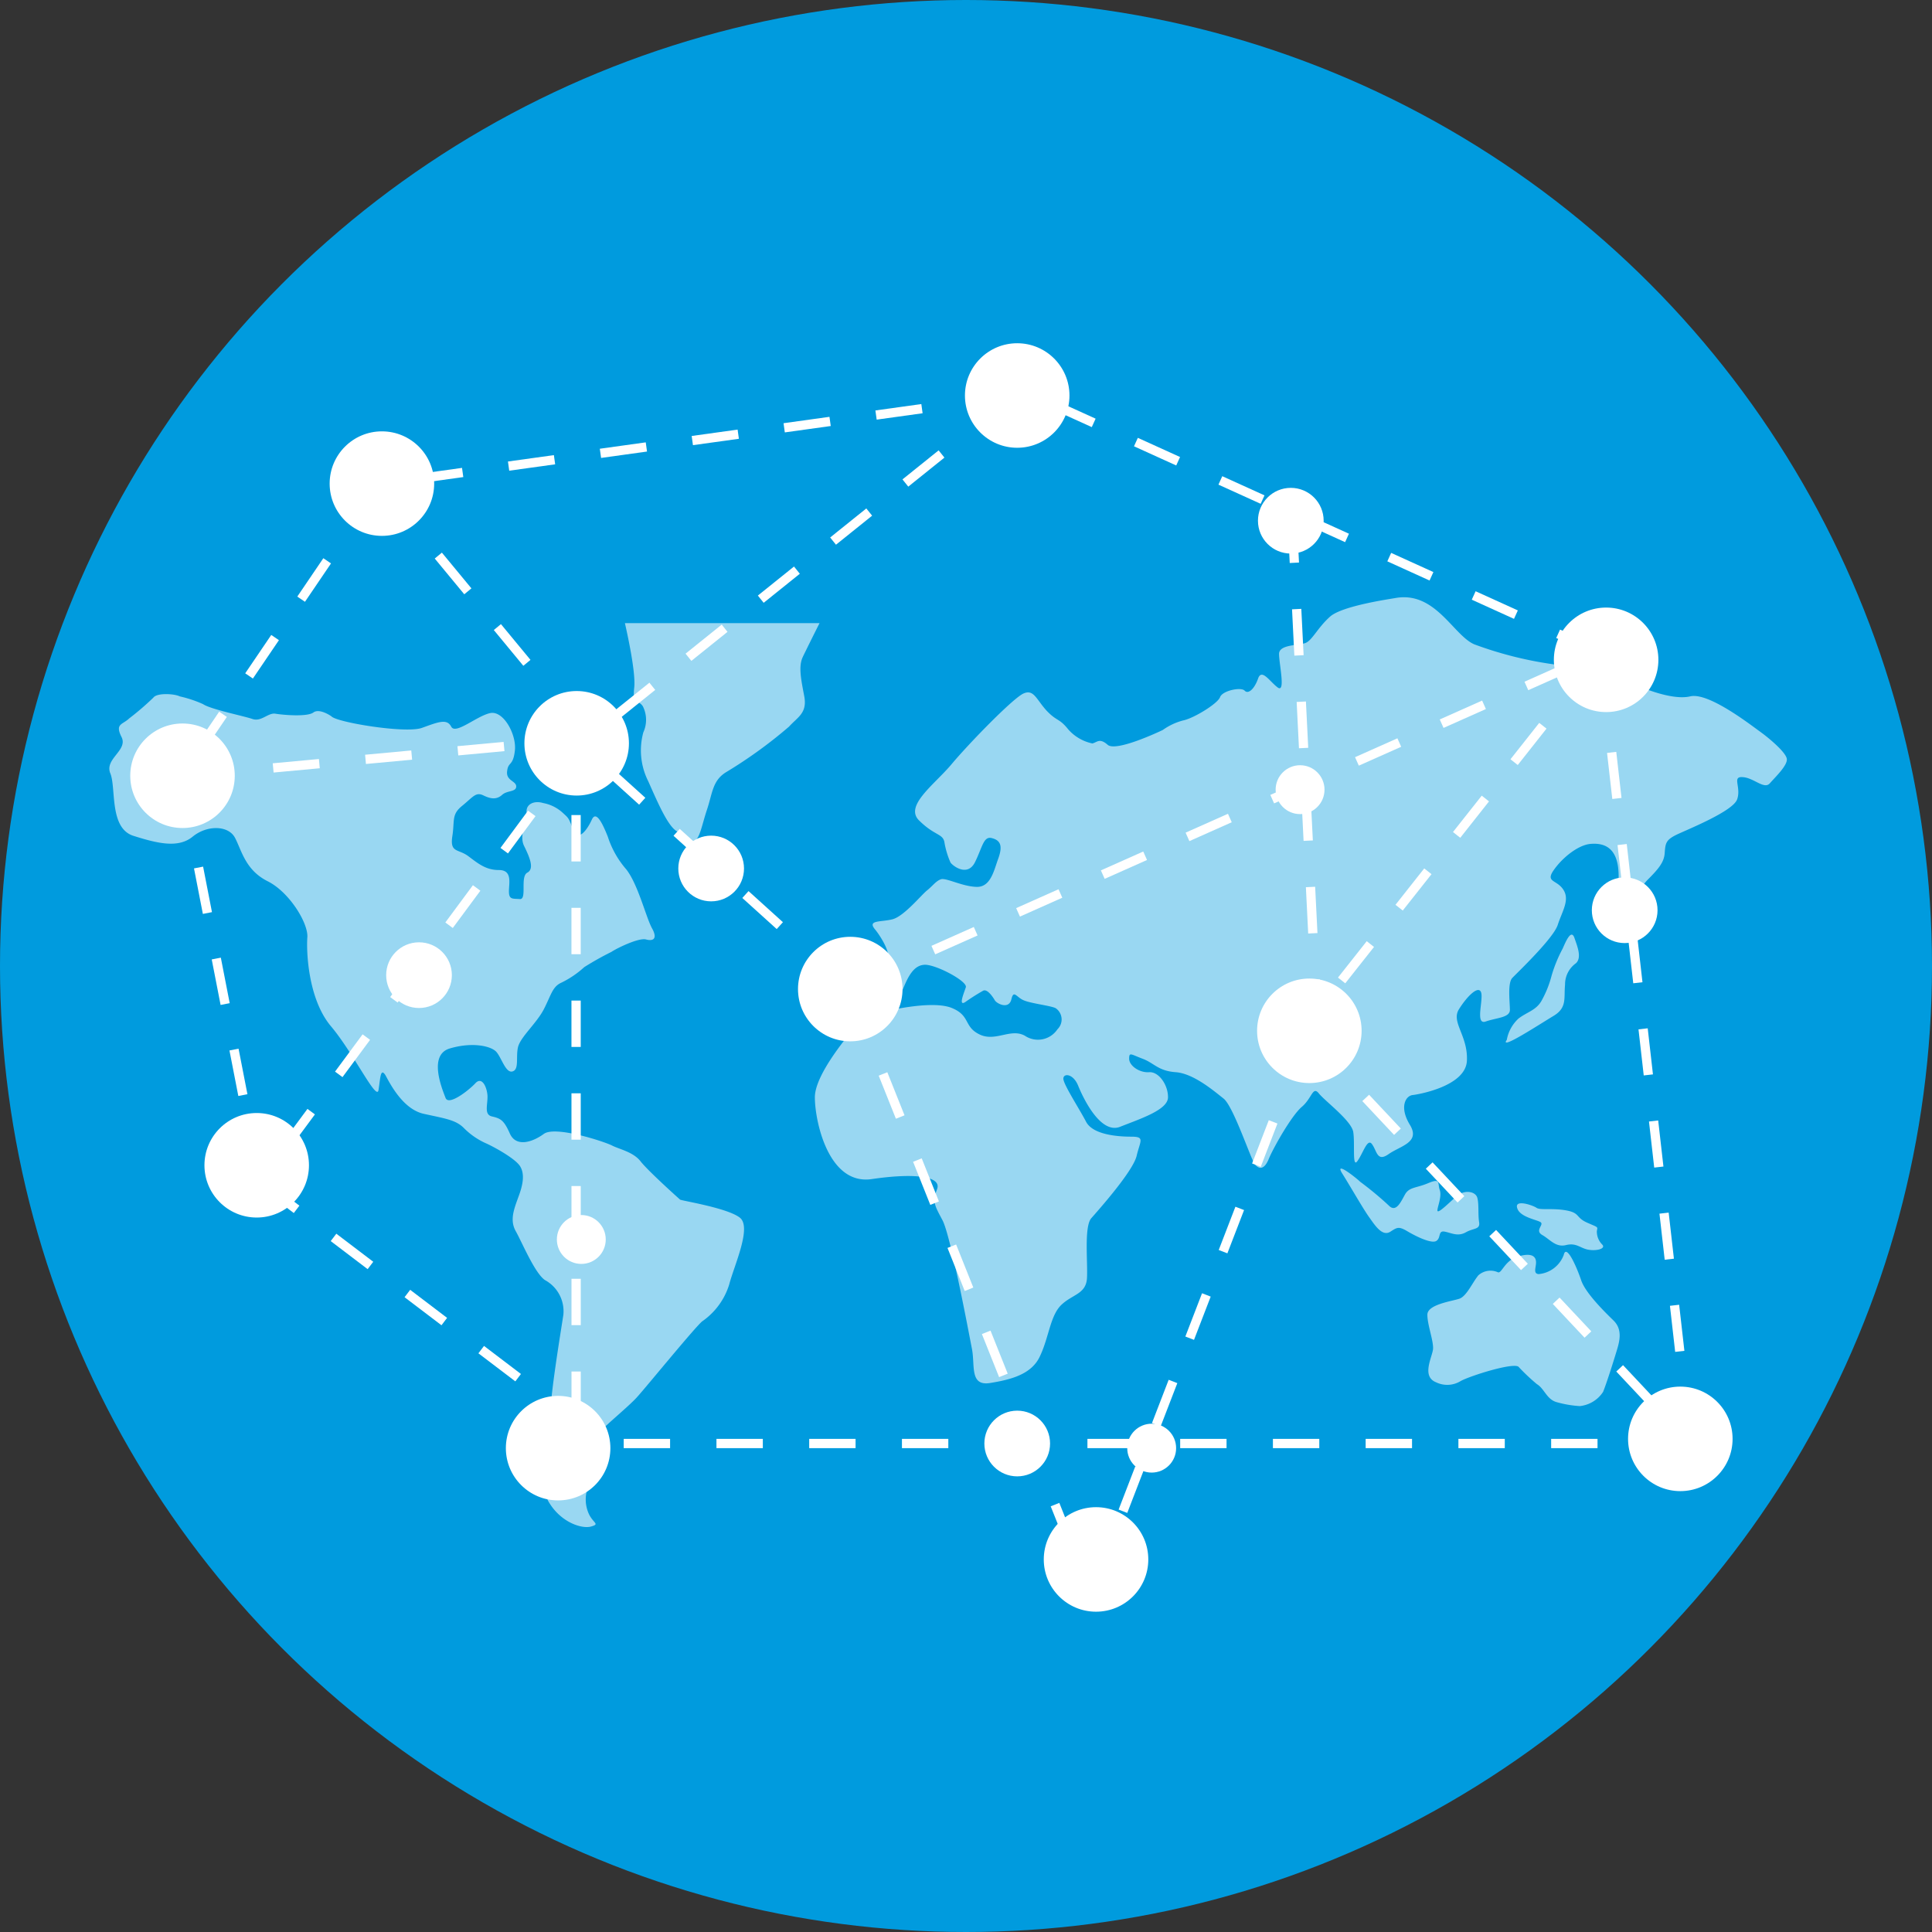 <svg xmlns="http://www.w3.org/2000/svg" width="208.316" height="208.316" viewBox="0 0 208.316 208.316">
  <rect x="0" y="0" width="208.316" height="208.316" fill="#333333" stroke="none"/>
  <g id="Grupo_1369" data-name="Grupo 1369" transform="translate(-365.219 -672.288)">
    <circle id="Elipse_52" data-name="Elipse 52" cx="104.158" cy="104.158" r="104.158" transform="translate(365.219 672.288)" fill="#009bde"/>
    <g id="Grupo_1366" data-name="Grupo 1366" opacity="0.6">
      <g id="Grupo_1365" data-name="Grupo 1365">
        <g id="Grupo_1364" data-name="Grupo 1364">
          <path id="Trazado_1156" data-name="Trazado 1156" d="M438.541,801.629c-.164-.143-3.429-3.073-4.237-4.1-.786-1.036-2.293-1.315-3.1-1.73s-6.087-2.15-7.337-1.257c-1.258.922-2.987,1.45-3.659,0-.643-1.45-.979-1.65-1.929-1.872-.921-.193-.443-1.315-.5-2.286-.086-.979-.614-2.015-1.286-1.315-.636.7-2.9,2.515-3.236,1.593-.337-.893-1.923-4.637.478-5.33,2.372-.7,4.351-.278,4.966.336.586.607,1.029,2.372,1.786,2.144.729-.222.336-1.537.586-2.623.279-1.114,2.008-2.565,2.794-4.1s.921-2.429,1.893-2.851a10.381,10.381,0,0,0,2.458-1.672,33.38,33.38,0,0,1,2.929-1.643c.529-.364,2.9-1.536,3.716-1.343.778.221,1.307-.057.643-1.229-.643-1.2-1.508-4.744-2.765-6.33a10.087,10.087,0,0,1-1.987-3.523c-.607-1.529-1.279-2.844-1.729-1.815-.471,1.036-1.45,2.43-1.979,1.122-.529-1.343-.471-1.258-1.143-1.872a4.244,4.244,0,0,0-2.122-1.058c-.922-.285-1.843.079-1.786.972.085.893-.865,2.515-.25,3.687.585,1.2,1.114,2.429.335,2.844-.814.421,0,2.929-.814,2.85-.779-.057-1.172.079-1.172-.835,0-.894.393-2.294-1.086-2.294-1.45,0-2.286-.75-3.351-1.536-1.057-.75-1.922-.329-1.672-2.065.279-1.729-.114-2.372,1.058-3.315,1.2-.979,1.479-1.536,2.315-1.122.871.422,1.457.422,2.014-.078.529-.479,1.508-.286,1.508-.894s-1.122-.614-.979-1.65c.114-1.058.643-.5.836-2.229s-1.257-4.387-2.708-4.023c-1.45.336-3.708,2.344-4.158,1.45-.472-.893-1.393-.5-3.18.143-1.786.615-9.209-.614-9.738-1.257,0,0-1.258-.893-1.929-.422-.643.508-3.294.279-4.1.143s-1.536.922-2.515.558c-1-.336-4.493-1.036-5.3-1.594a13.06,13.06,0,0,0-2.515-.836c-.529-.278-2.451-.414-2.844.143a29.911,29.911,0,0,1-2.593,2.229c-.729.7-1.565.558-.836,2.008s-1.872,2.351-1.2,3.937c.636,1.593-.143,5.916,2.508,6.73,2.651.836,4.83,1.337,6.366.079s3.852-1.25,4.573.143,1.122,3.458,3.494,4.658c2.372,1.172,4.437,4.58,4.294,6.088-.107,1.536.086,6.587,2.515,9.517,2.458,2.9,4.966,8.174,5.159,6.923.2-1.229.2-2.486.757-1.593.5.922,1.9,3.687,4.158,4.158,2.258.5,3.38.643,4.245,1.479a7.875,7.875,0,0,0,2.507,1.729c.922.422,3.187,1.679,3.63,2.487.479.836.279,1.95-.193,3.208-.45,1.257-.979,2.486-.336,3.687.672,1.171,2.065,4.572,3.18,5.33a3.825,3.825,0,0,1,1.986,3.737c-.257,1.729-1.508,9.181-1.372,10.831.115,1.672-1.536,7.145-.193,9.374,1.308,2.208,3.573,2.908,4.552,2.63,1-.286.221-.336-.257-1.4a3.771,3.771,0,0,1,.142-3.322,2.987,2.987,0,0,0,.25-2.622,2.565,2.565,0,0,1,.529-2.565c.672-.836,3.437-3.073,4.3-4.052.865-.942,6.309-7.616,7.031-8.173a7.525,7.525,0,0,0,2.9-3.966c.536-2.065,2.458-6.166,1.15-7.2-1.343-1.057-6.223-1.814-6.452-1.95Zm0,0" fill="#fff"/>
          <path id="Trazado_1157" data-name="Trazado 1157" d="M451.8,743.076c.365-.757,1.279-2.6,1.786-3.6H432.6c.25,1.115,1.171,5.244,1.007,6.916-.221,1.958.393,1.258.922,2.044a3.232,3.232,0,0,1,.057,2.815,7.373,7.373,0,0,0,.529,5.273c1.057,2.372,2.315,5.358,3.372,5.5s.815,1.644,1.536,1.087.843-1.787,1.451-3.6c.585-1.787.585-3.123,2.122-4.016a49.773,49.773,0,0,0,6.7-4.859c.921-1.028,1.979-1.45,1.643-3.265-.336-1.786-.665-3.265-.136-4.294Zm0,0" fill="#fff"/>
          <path id="Trazado_1158" data-name="Trazado 1158" d="M555.1,751.25c-.814-.557-5.58-4.351-7.623-3.88-2.065.5-5.7-1.114-6.3-1.45a32.222,32.222,0,0,0-8.067-1.951,40.653,40.653,0,0,1-8.931-2.208c-2.265-.978-4.187-5.751-8.488-4.994-.557.107-5.752.836-7.059,2.008-1.344,1.2-1.93,2.565-2.651,2.843s-2.851.143-2.851,1.179c0,1.058.729,4.237-.136,3.623-.864-.636-1.729-2.093-2.122-.972s-1.057,1.729-1.45,1.308-2.4,0-2.651.7-2.851,2.286-3.965,2.508A6.626,6.626,0,0,0,490.592,751c-.586.279-5.073,2.372-5.944,1.593-.865-.757-1.115-.278-1.644-.143a4.76,4.76,0,0,1-2.594-1.507c-1.007-1.258-1.2-.836-2.322-2.008-1.114-1.2-1.393-2.372-2.507-1.872-1.115.479-5.888,5.387-7.76,7.624-1.843,2.2-5.137,4.494-3.487,6.08,1.644,1.622,2.508,1.393,2.708,2.286a9.11,9.11,0,0,0,.665,2.237c.25.364,1.843,1.593,2.65-.057.815-1.672.922-2.844,1.844-2.566.95.251,1.114.894.672,2.151-.472,1.251-.808,3.18-2.4,3.094-1.565-.057-3.294-1.029-3.823-.808-.528.193-.864.7-1.45,1.172-.615.472-2.458,2.765-3.715,3.123-1.258.335-2.787.057-1.922,1.093.864,1.057,2.122,3.351.921,3.265-1.171-.057-3.186-.279-3.294.922-.142,1.171-.671,1.864-.392,2.679.25.836,1.114,2.451,2.179,1.893s3.093-1.114,3.622-2.372,1.151-2.622,2.458-2.565c1.315.086,4.523,1.815,4.3,2.43-.2.614-.836,2.093-.057,1.586a22.748,22.748,0,0,1,1.929-1.222c.443-.229,1.058.693,1.251,1.029.2.364,1.507,1.036,1.786-.086.25-1.086.536-.25,1.315.086.807.364,3.179.614,3.515.893a1.47,1.47,0,0,1,.143,2.236,2.528,2.528,0,0,1-3.523.693c-1.529-.836-3.179.7-4.88-.135-1.729-.836-.95-2.015-2.986-2.851s-6.7.2-8.153.614-1.536.557-2.122,1.258-4.494,5.194-4.494,7.759,1.458,9.517,6.145,8.817c4.715-.693,7.559-.279,7.03,1.093-.528,1.393-.25,1.758.586,3.344.865,1.593,2.851,12.2,3.187,13.933.328,1.757-.257,3.958,1.922,3.622,2.208-.357,4.522-.915,5.416-2.929.95-2.008,1.086-4.295,2.257-5.466,1.2-1.172,2.651-1.172,2.794-2.851.114-1.672-.336-5.609.472-6.531.786-.893,4.494-5.051,4.887-6.723.393-1.65.921-2.065-.586-2.065-1.536,0-4.13-.229-4.858-1.593-.722-1.393-2.458-4.044-2.458-4.659s1.064-.557,1.593.751,2.4,5.272,4.523,4.437c2.093-.836,5.08-1.787,5.165-3.123.05-1.314-.95-2.822-2.014-2.765-1.058.086-2.173-.7-2.173-1.45s.193-.472,1.451,0,1.672,1.314,3.572,1.45c1.922.143,4.1,2.008,5.159,2.844s2.937,6.537,3.379,7.1c.472.557,1.008.557,1.48-.558.45-1.121,2.429-4.665,3.572-5.644,1.114-.943,1.172-2.286,1.843-1.451s3.516,2.937,3.708,4.159c.2,1.257-.135,3.965.451,3.129.614-.836,1.086-2.565,1.593-1.786.529.75.529,1.922,1.786,1.029,1.279-.893,3.458-1.25,2.258-3.179-1.172-1.951-.393-3.123.336-3.18.721-.086,5.694-.979,5.83-3.687s-1.729-4.158-.864-5.551,2.121-2.651,2.4-1.815c.25.836-.671,3.544.5,3.122,1.2-.414,2.6-.414,2.6-1.25s-.278-2.937.279-3.465c.528-.558,4.408-4.237,4.88-5.7s1.343-2.708.586-3.822c-.722-1.087-1.98-.751-.972-2.151.972-1.365,2.651-2.651,3.908-2.758,4.016-.364,2.873,4.6,2.958,5.723.05,1.115.05,3.873.665,2.479a12.871,12.871,0,0,1,2.458-4.244c1.2-1.2,1.872-1.95,1.929-2.986.078-1.058.135-1.394,1.25-1.951,1.15-.557,6.088-2.515,6.559-3.822s-.586-2.487.586-2.4c1.2.057,2.322,1.365,2.937.672.585-.672,1.921-1.93,1.836-2.63-.079-.721-2.008-2.315-2.787-2.872Zm0,0" fill="#fff"/>
        </g>
        <path id="Trazado_1159" data-name="Trazado 1159" d="M533.718,774.557a15.308,15.308,0,0,0-1.2,2.929,11.231,11.231,0,0,1-1.007,2.565c-.586,1.172-1.593,1.315-2.565,2.065a4.116,4.116,0,0,0-1.258,2.293c-.864,1.2,3.487-1.65,5.023-2.572,1.508-.893,1.115-1.922,1.258-3.372a2.8,2.8,0,0,1,1.172-2.315c.671-.615.135-1.872-.172-2.765-.336-.893-.864.279-1.251,1.172Zm0,0" fill="#fff"/>
        <path id="Trazado_1160" data-name="Trazado 1160" d="M520.122,806.066c.479-.336.143-1.115.864-.979s1.4.557,2.265.086c.865-.5,1.587-.279,1.451-1.115s0-1.929-.193-2.622-1.4-.922-2.265-.143c-.865.757-2.037,1.95-2.037,1.507,0-.392.5-1.507.251-2.207s.143-1.308-1.2-.751c-1.307.558-2.036.422-2.508,1.172-.45.779-.978,2.094-1.786,1.258a36.5,36.5,0,0,0-3.1-2.572c-.193-.222-2.843-2.372-1.929-.894.922,1.458,2.322,3.937,2.987,4.83.643.922,1.372,1.958,2.179,1.479.786-.5.922-.643,1.979,0,1.065.615,2.6,1.315,3.044.951Zm0,0" fill="#fff"/>
        <path id="Trazado_1161" data-name="Trazado 1161" d="M536.341,804.115c-1.258-.564-.729-1.036-2.236-1.315-1.537-.278-2.787,0-3.209-.278-.393-.279-2.372-.95-2.093,0,.25.979,2.036,1.257,2.515,1.536.443.279-.672.893.193,1.393.836.472,1.45,1.365,2.565,1.086,1.15-.279,1.536.364,2.458.508s1.843-.144,1.45-.558a1.978,1.978,0,0,1-.586-1.457c.086-.5.2-.358-1.057-.915Zm0,0" fill="#fff"/>
        <path id="Trazado_1162" data-name="Trazado 1162" d="M535.7,810.31c-.472-1.4-1.593-3.966-1.872-2.708a3.189,3.189,0,0,1-2.708,2.065c-.615-.057-.279-.7-.279-1.258s-.336-1.086-1.843-.671c-1.529.393-1.836,1.872-2.258,1.736a1.954,1.954,0,0,0-2.122.329c-.643.785-1.258,2.236-2.036,2.515-.808.278-3.458.614-3.458,1.729s.664,2.765.614,3.687c-.086.892-1.286,2.957.329,3.6a2.753,2.753,0,0,0,2.658-.142c1.028-.558,5.608-2.008,6.223-1.537a21.372,21.372,0,0,0,1.979,1.872c.836.5,1.057,1.672,2.179,1.958a11.777,11.777,0,0,0,2.451.414,3.417,3.417,0,0,0,2.515-1.536c.393-.972,1.114-3.265,1.45-4.38.336-1.086.672-2.343-.336-3.322-.978-.95-3.043-2.987-3.486-4.351Zm0,0" fill="#fff"/>
      </g>
    </g>
    <g id="Design">
      <g id="network">
        <g id="Grupo_1368" data-name="Grupo 1368">
          <g id="Grupo_1367" data-name="Grupo 1367">
            <line id="Línea_56" data-name="Línea 56" x2="8.501" y2="43.649" transform="translate(384.716 756.011)" fill="none" stroke="#fff" stroke-miterlimit="10" stroke-width="1" stroke-dasharray="5"/>
            <line id="Línea_57" data-name="Línea 57" x2="34.122" y2="25.925" transform="translate(393.218 799.66)" fill="none" stroke="#fff" stroke-miterlimit="10" stroke-width="1" stroke-dasharray="5"/>
            <line id="Línea_58" data-name="Línea 58" x1="9.694" y1="85.237" transform="translate(537.776 742.696)" fill="none" stroke="#fff" stroke-miterlimit="10" stroke-width="1" stroke-dasharray="5"/>
            <line id="Línea_59" data-name="Línea 59" x1="63.242" y1="28.721" transform="translate(474.534 713.975)" fill="none" stroke="#fff" stroke-miterlimit="10" stroke-width="1" stroke-dasharray="5"/>
            <line id="Línea_60" data-name="Línea 60" x1="68.423" y2="9.508" transform="translate(406.111 714.975)" fill="none" stroke="#fff" stroke-miterlimit="10" stroke-width="1" stroke-dasharray="5"/>
            <line id="Línea_61" data-name="Línea 61" x1="21.395" y2="31.528" transform="translate(384.716 724.483)" fill="none" stroke="#fff" stroke-miterlimit="10" stroke-width="1" stroke-dasharray="5"/>
            <line id="Línea_62" data-name="Línea 62" y1="4.059" x2="43.789" transform="translate(384.716 751.952)" fill="none" stroke="#fff" stroke-miterlimit="10" stroke-width="1" stroke-dasharray="5"/>
            <line id="Línea_63" data-name="Línea 63" x1="35.287" y2="47.708" transform="translate(393.218 751.952)" fill="none" stroke="#fff" stroke-miterlimit="10" stroke-width="1" stroke-dasharray="5"/>
            <line id="Línea_64" data-name="Línea 64" x2="24.66" y2="61.744" transform="translate(456.72 778.799)" fill="none" stroke="#fff" stroke-miterlimit="10" stroke-width="1" stroke-dasharray="5"/>
            <line id="Línea_65" data-name="Línea 65" x1="46.029" y2="36.976" transform="translate(428.505 714.975)" fill="none" stroke="#fff" stroke-miterlimit="10" stroke-width="1" stroke-dasharray="5"/>
            <line id="Línea_66" data-name="Línea 66" x2="21.22" y2="25.689" transform="translate(406.111 724.483)" fill="none" stroke="#fff" stroke-miterlimit="10" stroke-width="1" stroke-dasharray="5"/>
            <line id="Línea_67" data-name="Línea 67" x2="0.008" y2="75.413" transform="translate(427.332 750.172)" fill="none" stroke="#fff" stroke-miterlimit="10" stroke-width="1" stroke-dasharray="5"/>
            <line id="Línea_68" data-name="Línea 68" x1="32.148" y2="40.685" transform="translate(505.629 742.696)" fill="none" stroke="#fff" stroke-miterlimit="10" stroke-width="1" stroke-dasharray="5"/>
            <line id="Línea_69" data-name="Línea 69" x2="41.842" y2="44.553" transform="translate(505.629 783.381)" fill="none" stroke="#fff" stroke-miterlimit="10" stroke-width="1" stroke-dasharray="5"/>
            <line id="Línea_70" data-name="Línea 70" y1="36.103" x2="81.056" transform="translate(456.72 742.696)" fill="none" stroke="#fff" stroke-miterlimit="10" stroke-width="1" stroke-dasharray="5"/>
            <line id="Línea_71" data-name="Línea 71" x2="2.8" y2="56.192" transform="translate(504.534 727.975)" fill="none" stroke="#fff" stroke-miterlimit="10" stroke-width="1" stroke-dasharray="5"/>
            <line id="Línea_72" data-name="Línea 72" x1="29.38" y1="26.564" transform="translate(427.34 752.236)" fill="none" stroke="#fff" stroke-miterlimit="10" stroke-width="1" stroke-dasharray="5"/>
          </g>
          <line id="Línea_73" data-name="Línea 73" x1="120.834" transform="translate(426.636 827.933)" fill="none" stroke="#fff" stroke-miterlimit="10" stroke-width="1" stroke-dasharray="5"/>
          <line id="Línea_74" data-name="Línea 74" x1="22.987" y2="59.604" transform="translate(483.102 783.922)" fill="none" stroke="#fff" stroke-miterlimit="10" stroke-width="1" stroke-dasharray="5"/>
        </g>
        <circle id="Elipse_53" data-name="Elipse 53" cx="5.635" cy="5.635" r="5.635" transform="translate(400.763 718.798)" fill="#fff"/>
        <circle id="Elipse_54" data-name="Elipse 54" cx="5.635" cy="5.635" r="5.635" transform="translate(379.263 750.298)" fill="#fff"/>
        <circle id="Elipse_55" data-name="Elipse 55" cx="5.635" cy="5.635" r="5.635" transform="translate(387.263 792.298)" fill="#fff"/>
        <circle id="Elipse_56" data-name="Elipse 56" cx="5.635" cy="5.635" r="5.635" transform="translate(419.763 822.798)" fill="#fff"/>
        <circle id="Elipse_57" data-name="Elipse 57" cx="5.635" cy="5.635" r="5.635" transform="translate(451.263 773.298)" fill="#fff"/>
        <circle id="Elipse_58" data-name="Elipse 58" cx="5.635" cy="5.635" r="5.635" transform="translate(477.763 834.798)" fill="#fff"/>
        <circle id="Elipse_59" data-name="Elipse 59" cx="5.635" cy="5.635" r="5.635" transform="translate(540.763 821.798)" fill="#fff"/>
        <circle id="Elipse_60" data-name="Elipse 60" cx="5.635" cy="5.635" r="5.635" transform="translate(500.763 777.798)" fill="#fff"/>
        <circle id="Elipse_61" data-name="Elipse 61" cx="5.635" cy="5.635" r="5.635" transform="translate(532.763 737.798)" fill="#fff"/>
        <circle id="Elipse_62" data-name="Elipse 62" cx="5.635" cy="5.635" r="5.635" transform="translate(469.263 709.298)" fill="#fff"/>
      </g>
      <g id="icon">
        <circle id="Elipse_63" data-name="Elipse 63" cx="3.542" cy="3.542" r="3.542" transform="translate(438.357 762.391)" fill="#fff"/>
        <circle id="Elipse_64" data-name="Elipse 64" cx="5.635" cy="5.635" r="5.635" transform="translate(421.763 746.798)" fill="#fff"/>
        <circle id="Elipse_65" data-name="Elipse 65" cx="3.542" cy="3.542" r="3.542" transform="translate(471.357 824.391)" fill="#fff"/>
        <circle id="Elipse_66" data-name="Elipse 66" cx="3.542" cy="3.542" r="3.542" transform="translate(536.857 766.891)" fill="#fff"/>
        <circle id="Elipse_67" data-name="Elipse 67" cx="3.542" cy="3.542" r="3.542" transform="translate(406.857 773.891)" fill="#fff"/>
        <circle id="Elipse_68" data-name="Elipse 68" cx="3.542" cy="3.542" r="3.542" transform="translate(500.857 724.891)" fill="#fff"/>
        <circle id="Elipse_69" data-name="Elipse 69" cx="2.635" cy="2.635" r="2.635" transform="translate(486.763 825.798)" fill="#fff"/>
        <circle id="Elipse_70" data-name="Elipse 70" cx="2.635" cy="2.635" r="2.635" transform="translate(425.263 803.298)" fill="#fff"/>
        <circle id="Elipse_71" data-name="Elipse 71" cx="2.635" cy="2.635" r="2.635" transform="translate(502.763 754.798)" fill="#fff"/>
      </g>
    </g>
  </g>
</svg>
